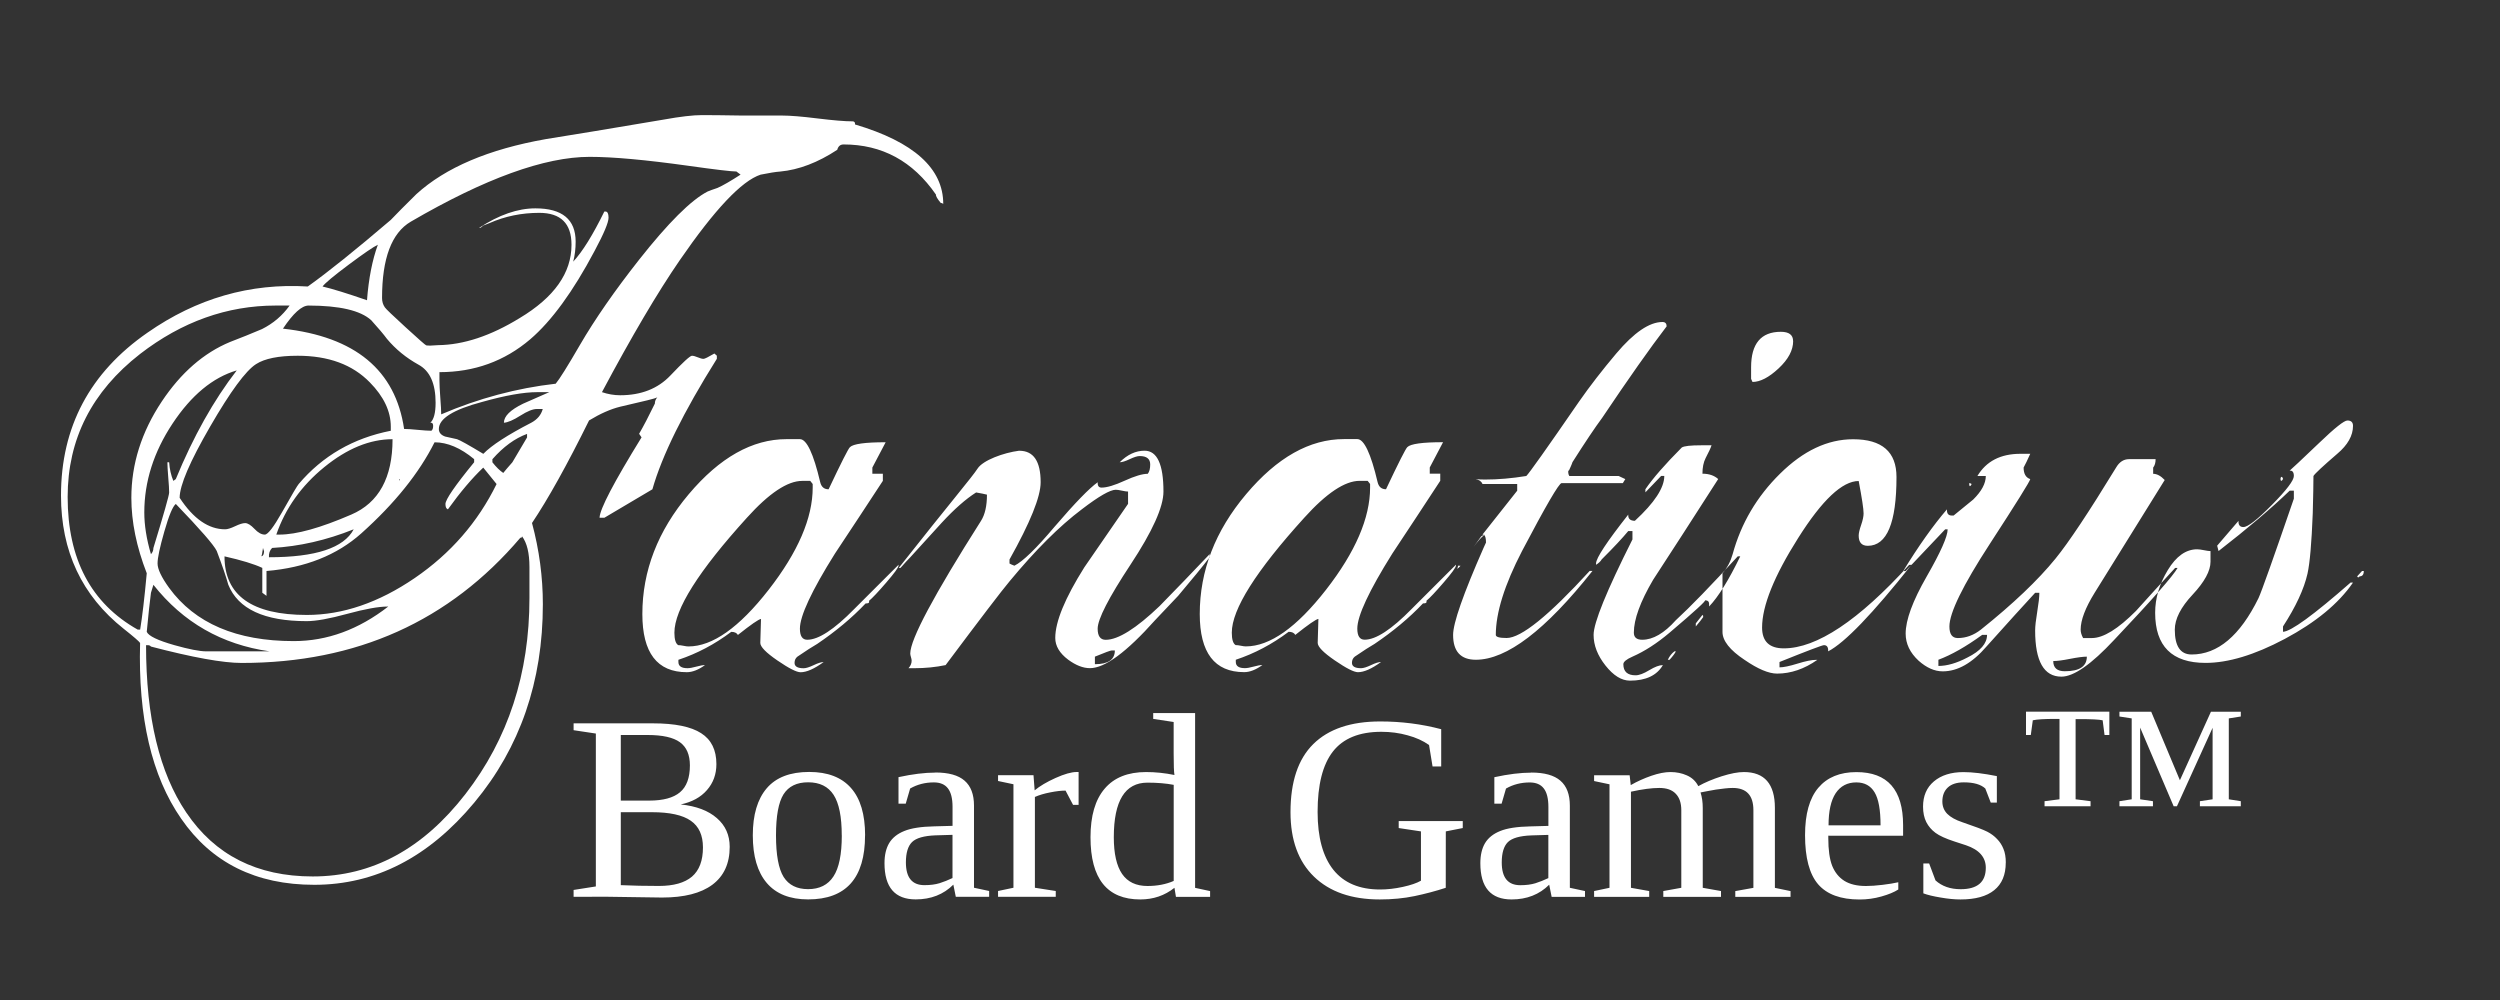 <?xml version="1.0" encoding="UTF-8" standalone="no"?>
<!-- Created with Inkscape (http://www.inkscape.org/) -->

<svg
   width="50mm"
   height="20mm"
   viewBox="0 0 50 20"
   version="1.1"
   id="svg1181"
   inkscape:version="1.4.2 (ebf0e940d0, 2025-05-08)"
   sodipodi:docname="fanaticus_logo_curves.svg"
   inkscape:export-filename="/home/zach/Dropbox/Fanaticus Stuff/promo/Fanaticus Logo/fanaticus logo brown 2x5.png"
   inkscape:export-xdpi="300"
   inkscape:export-ydpi="300"
   xmlns:inkscape="http://www.inkscape.org/namespaces/inkscape"
   xmlns:sodipodi="http://sodipodi.sourceforge.net/DTD/sodipodi-0.dtd"
   xmlns="http://www.w3.org/2000/svg"
   xmlns:svg="http://www.w3.org/2000/svg">
  <rect x="0" y="0" width="50" height="20" fill="#333333" stroke="none"/>
  <sodipodi:namedview
     id="namedview1183"
     pagecolor="#626262"
     bordercolor="#cccccc"
     borderopacity="1"
     inkscape:pageshadow="0"
     inkscape:pageopacity="1"
     inkscape:pagecheckerboard="0"
     inkscape:document-units="mm"
     showgrid="false"
     width="50mm"
     inkscape:snap-page="true"
     inkscape:snap-grids="false"
     inkscape:snap-to-guides="false"
     inkscape:zoom="5.12"
     inkscape:cx="131.25"
     inkscape:cy="2.2460938"
     inkscape:window-width="1920"
     inkscape:window-height="1080"
     inkscape:window-x="0"
     inkscape:window-y="0"
     inkscape:window-maximized="1"
     inkscape:current-layer="layer1"
     inkscape:showpageshadow="2"
     inkscape:deskcolor="#d1d1d1" />
  <defs
     id="defs1178">
    <clipPath
       clipPathUnits="userSpaceOnUse"
       id="clipPath2427">
      <rect
         style="opacity:0.5;vector-effect:non-scaling-stroke;fill:#ffffff;stroke-width:0.003;-inkscape-stroke:hairline"
         id="rect2429"
         width="50"
         height="20"
         x="0"
         y="0" />
    </clipPath>
  </defs>
  <g
     inkscape:label="Layer 1"
     inkscape:groupmode="layer"
     id="layer1">
    <path
       style="font-size:3.302px;font-family:Georgia;fill:#ffffff;stroke-width:0.053"
       d="m 40.891,16.125 v -0.101 l 0.299,-0.038 v -1.608 h -0.073 q -0.343,0 -0.461,0.028 l -0.04,0.294 h -0.096 v -0.466 h 1.667 v 0.466 h -0.096 l -0.038,-0.294 q -0.103,-0.024 -0.473,-0.024 h -0.068 v 1.604 l 0.299,0.038 v 0.101 z m 2.648,0 h -0.066 l -0.67,-1.573 v 1.434 l 0.256,0.038 v 0.101 H 42.389 v -0.101 l 0.245,-0.038 v -1.618 l -0.245,-0.038 v -0.096 h 0.635 l 0.574,1.371 0.621,-1.371 h 0.597 v 0.096 l -0.24,0.038 v 1.618 l 0.24,0.038 v 0.101 h -0.818 v -0.101 l 0.254,-0.038 V 14.556 Z"
       id="text351"
       aria-label="™" />
    <g
       id="Layer1000"
       transform="matrix(0.073,0,0,0.073,-9.68,-14.411)"
       style="fill:#ffffff" />
    <g
       id="Layer1001"
       transform="matrix(0.073,0,0,0.073,-9.68,-14.411)"
       style="fill:#ffffff" />
    <path
       d="m 20.386,9.015 c 0.285,0 0.427,0.21 0.427,0.63 -2.7e-5,0.29 -0.208,0.805 -0.623,1.545 v 0.08 c 0.019,0.012 0.051,0.027 0.098,0.044 0.168,-0.083 0.436,-0.343 0.805,-0.781 0.406,-0.473 0.693,-0.769 0.861,-0.888 -0.005,0.071 0.021,0.107 0.077,0.107 0.107,0 0.261,-0.046 0.462,-0.138 0.201,-0.092 0.355,-0.138 0.462,-0.138 0.033,-0.041 0.049,-0.104 0.049,-0.186 0,-0.112 -0.07,-0.169 -0.21,-0.169 -0.047,0 -0.113,0.021 -0.2,0.062 -0.086,0.041 -0.153,0.062 -0.2,0.062 0.154,-0.154 0.32,-0.231 0.497,-0.231 0.252,0 0.378,0.272 0.378,0.817 0,0.308 -0.219,0.795 -0.658,1.46 -0.439,0.666 -0.658,1.093 -0.658,1.283 0,0.148 0.054,0.222 0.161,0.222 0.247,0 0.607,-0.225 1.078,-0.675 0.336,-0.343 0.67,-0.69 1.001,-1.039 v 0.062 c -0.135,0.178 -0.345,0.435 -0.63,0.772 -0.103,0.107 -0.257,0.269 -0.462,0.488 -0.57,0.639 -1.004,0.959 -1.303,0.959 -0.135,0 -0.28,-0.056 -0.434,-0.169 -0.173,-0.13 -0.259,-0.275 -0.259,-0.435 0,-0.326 0.194,-0.796 0.581,-1.412 0.289,-0.42 0.581,-0.843 0.875,-1.27 V 9.831 c -0.028,0 -0.069,-0.006 -0.123,-0.018 -0.054,-0.012 -0.095,-0.018 -0.123,-0.018 -0.112,2.6e-5 -0.338,0.13 -0.679,0.391 -0.448,0.337 -0.929,0.817 -1.443,1.438 -0.159,0.189 -0.586,0.749 -1.281,1.678 -0.196,0.041 -0.404,0.062 -0.623,0.062 h -0.119 c 0.042,-0.047 0.063,-0.098 0.063,-0.151 0,-0.018 -0.005,-0.041 -0.014,-0.071 -0.009,-0.03 -0.014,-0.053 -0.014,-0.071 0,-0.284 0.472,-1.169 1.415,-2.654 0.079,-0.124 0.119,-0.299 0.119,-0.524 -0.047,-0.012 -0.119,-0.027 -0.217,-0.044 -0.205,0.13 -0.434,0.331 -0.686,0.604 -0.21,0.231 -0.42,0.462 -0.63,0.692 -0.047,0.047 -0.112,0.118 -0.196,0.213 h -0.035 c 1.022,-1.296 1.47,-1.82 1.576,-1.986 0.106,-0.166 0.52,-0.318 0.833,-0.358 z m -1.52,-4.936 -0.028,-0.018 h -0.021 C 18.747,3.978 18.715,3.922 18.719,3.892 18.257,3.223 17.641,2.889 16.871,2.889 c -0.065,0 -0.107,0.036 -0.126,0.107 -0.388,0.255 -0.768,0.4 -1.141,0.435 -0.089,0.006 -0.219,0.027 -0.392,0.062 -0.378,0.124 -0.917,0.695 -1.618,1.713 -0.444,0.645 -0.962,1.524 -1.555,2.637 0.121,0.041 0.243,0.062 0.364,0.062 0.42,0 0.755,-0.132 1.005,-0.395 0.25,-0.263 0.393,-0.395 0.431,-0.395 0.028,2.56e-5 0.067,0.01 0.116,0.031 0.049,0.021 0.088,0.031 0.116,0.031 0.023,1.71e-5 0.096,-0.036 0.217,-0.107 l 0.049,0.044 v 0.062 c -0.668,1.065 -1.097,1.935 -1.289,2.61 l -0.959,0.568 h -0.098 c 0.005,-0.172 0.285,-0.707 0.84,-1.607 l -0.049,-0.071 c 0.089,-0.154 0.194,-0.355 0.315,-0.604 0,-0.047 0.016,-0.089 0.049,-0.124 -0.028,0.018 -0.275,0.08 -0.742,0.186 -0.191,0.047 -0.399,0.139 -0.623,0.275 -0.439,0.888 -0.819,1.571 -1.141,2.051 0.145,0.539 0.217,1.08 0.217,1.625 -2.7e-5,1.545 -0.456,2.866 -1.369,3.964 -0.913,1.098 -1.981,1.647 -3.204,1.647 -1.167,0 -2.054,-0.441 -2.661,-1.323 C 3.033,15.522 2.76,14.35 2.802,12.859 2.783,12.829 2.674,12.734 2.473,12.575 1.637,11.912 1.22,11.024 1.22,9.911 c 0,-1.373 0.577,-2.459 1.73,-3.258 C 3.934,5.967 5.003,5.659 6.156,5.73 6.563,5.44 7.116,4.996 7.816,4.398 7.928,4.28 8.099,4.108 8.327,3.883 8.911,3.351 9.774,2.984 10.918,2.782 c 0.523,-0.083 1.309,-0.213 2.36,-0.391 0.327,-0.059 0.581,-0.089 0.763,-0.089 0.177,1.83e-5 0.446,0.003 0.805,0.009 0.355,0 0.621,0 0.798,0 0.159,0 0.394,0.019 0.707,0.058 0.313,0.038 0.546,0.058 0.7,0.058 0.037,2.68e-5 0.054,0.021 0.049,0.062 1.176,0.349 1.765,0.879 1.765,1.589 z M 14.812,3.493 14.728,3.43 C 14.63,3.43 14.308,3.392 13.761,3.315 12.916,3.197 12.26,3.137 11.794,3.137 10.893,3.137 9.7,3.569 8.215,4.434 7.832,4.659 7.641,5.168 7.641,5.961 c 0,0.071 0.019,0.133 0.056,0.186 0.019,0.03 0.158,0.163 0.417,0.4 0.259,0.237 0.396,0.357 0.41,0.36 0.014,0.003 0.042,0.005 0.084,0.005 l 0.154,-0.009 c 0.509,-0.006 1.053,-0.186 1.632,-0.542 0.691,-0.414 1.036,-0.903 1.036,-1.465 0,-0.426 -0.215,-0.639 -0.644,-0.639 -0.355,0 -0.686,0.068 -0.994,0.204 l -0.133,0.053 c -0.014,0.018 -0.033,0.033 -0.056,0.044 H 9.581 C 9.978,4.298 10.353,4.167 10.708,4.167 c 0.537,0 0.805,0.222 0.805,0.666 0,0.142 -0.016,0.275 -0.049,0.4 0.187,-0.201 0.394,-0.536 0.623,-1.003 h 0.021 c 0.042,0 0.063,0.041 0.063,0.124 -2.7e-5,0.095 -0.093,0.317 -0.28,0.666 -0.43,0.811 -0.859,1.4 -1.288,1.767 C 10.09,7.224 9.485,7.443 8.789,7.443 v 0.169 c -1.7e-5,0.077 0.006,0.191 0.017,0.342 0.012,0.151 0.018,0.262 0.018,0.333 0.747,-0.32 1.51,-0.524 2.29,-0.613 0.075,-0.089 0.236,-0.346 0.483,-0.772 0.303,-0.521 0.698,-1.089 1.183,-1.705 0.584,-0.74 1.041,-1.196 1.373,-1.367 0.042,-0.018 0.107,-0.041 0.196,-0.071 0.107,-0.047 0.261,-0.136 0.462,-0.266 z m -3.823,4.35 h -0.245 c -0.271,0 -0.637,0.065 -1.099,0.195 -0.579,0.154 -0.868,0.334 -0.868,0.542 0,0.071 0.042,0.121 0.126,0.151 0.051,0.012 0.131,0.03 0.238,0.053 0.056,0.018 0.231,0.115 0.525,0.293 C 9.833,8.905 10.153,8.698 10.624,8.455 10.746,8.39 10.823,8.298 10.855,8.18 h -0.119 c -0.079,0 -0.189,0.044 -0.329,0.133 -0.14,0.089 -0.25,0.136 -0.329,0.142 0,-0.13 0.128,-0.257 0.385,-0.382 0.173,-0.077 0.348,-0.154 0.525,-0.231 z m -0.448,0.906 v -0.071 c -0.243,0.089 -0.474,0.257 -0.693,0.506 v 0.062 c 0.075,0.095 0.147,0.166 0.217,0.213 0.037,-0.047 0.098,-0.118 0.182,-0.213 0.065,-0.112 0.163,-0.278 0.294,-0.497 z M 7.557,4.895 C 7.468,4.937 7.273,5.07 6.972,5.295 6.671,5.52 6.497,5.665 6.451,5.73 6.651,5.777 6.948,5.869 7.34,6.005 7.373,5.573 7.445,5.203 7.557,4.895 Z m 1.155,3.161 c 0,-0.385 -0.114,-0.639 -0.343,-0.763 C 8.122,7.156 7.912,6.984 7.739,6.777 7.674,6.689 7.569,6.564 7.424,6.404 7.209,6.209 6.791,6.112 6.17,6.111 6.035,6.112 5.865,6.265 5.659,6.573 c 1.443,0.16 2.25,0.829 2.423,2.006 0.061,0 0.152,0.006 0.273,0.018 0.121,0.012 0.212,0.018 0.273,0.018 0.023,-0.018 0.035,-0.05 0.035,-0.098 -2.68e-5,-0.047 -0.019,-0.068 -0.056,-0.062 0.07,-0.065 0.105,-0.198 0.105,-0.399 z M 7.998,9.583 h -0.014 v 0.036 z M 7.851,8.784 c -0.453,0 -0.908,0.186 -1.366,0.559 -0.458,0.373 -0.777,0.823 -0.959,1.349 h 0.063 c 0.341,0 0.819,-0.133 1.436,-0.4 C 7.576,10.056 7.851,9.553 7.851,8.784 Z M 9.931,9.68 9.665,9.352 c -0.219,0.207 -0.455,0.485 -0.707,0.835 -0.033,-0.012 -0.049,-0.047 -0.049,-0.107 -2.55e-5,-0.089 0.191,-0.367 0.574,-0.835 V 9.183 C 9.212,8.958 8.948,8.846 8.691,8.846 8.383,9.461 7.895,10.068 7.228,10.666 6.738,11.104 6.105,11.355 5.33,11.42 v 0.497 l -0.084,-0.062 v -0.497 c -0.163,-0.077 -0.416,-0.154 -0.756,-0.231 0,0.781 0.549,1.172 1.646,1.172 0.719,0 1.438,-0.246 2.157,-0.737 0.719,-0.491 1.265,-1.119 1.639,-1.882 z M 7.816,8.615 v -0.08 c 0,-0.308 -0.14,-0.604 -0.42,-0.888 C 7.05,7.292 6.57,7.115 5.953,7.115 5.571,7.115 5.293,7.171 5.12,7.283 4.915,7.414 4.609,7.829 4.203,8.531 3.797,9.232 3.593,9.707 3.593,9.956 c 0.275,0.42 0.579,0.63 0.91,0.63 0.047,0 0.113,-0.021 0.2,-0.062 0.086,-0.041 0.153,-0.062 0.2,-0.062 0.051,0 0.113,0.038 0.186,0.115 0.072,0.077 0.141,0.115 0.207,0.115 0.061,0 0.175,-0.148 0.343,-0.444 C 5.839,9.893 5.951,9.704 5.974,9.68 6.451,9.118 7.064,8.763 7.816,8.615 Z M 7.074,10.586 c -0.546,0.219 -1.09,0.343 -1.632,0.373 -0.047,0.047 -0.068,0.109 -0.063,0.186 0.934,0 1.499,-0.186 1.695,-0.559 z m -1.793,0.435 c -0.005,-0.006 -0.012,-0.027 -0.021,-0.062 -0.019,0.136 -0.028,0.178 -0.028,0.124 v 0.044 c 0.033,-0.012 0.049,-0.047 0.049,-0.107 z M 4.735,7.408 C 4.254,7.55 3.826,7.905 3.45,8.473 3.074,9.041 2.886,9.633 2.886,10.249 c 0,0.254 0.044,0.533 0.133,0.835 0.033,-0.036 0.049,-0.077 0.049,-0.124 0.21,-0.687 0.315,-1.056 0.315,-1.11 0,-0.065 -0.006,-0.166 -0.018,-0.302 C 3.354,9.411 3.348,9.31 3.348,9.245 h 0.035 c 0.009,0.136 0.037,0.26 0.084,0.373 l 0.049,-0.036 C 3.867,8.73 4.273,8.005 4.735,7.408 Z m 3.032,4.723 h -0.014 c -0.182,0 -0.452,0.049 -0.809,0.146 -0.357,0.098 -0.627,0.146 -0.809,0.146 -0.85,0 -1.373,-0.243 -1.569,-0.728 -0.042,-0.154 -0.119,-0.379 -0.231,-0.675 -0.056,-0.118 -0.329,-0.432 -0.819,-0.941 -0.061,0.047 -0.137,0.229 -0.228,0.546 -0.091,0.317 -0.137,0.531 -0.137,0.644 0,0.112 0.077,0.275 0.231,0.488 0.518,0.71 1.349,1.065 2.493,1.065 0.668,0 1.298,-0.231 1.891,-0.692 z M 5.792,6.111 H 5.512 C 4.541,6.112 3.638,6.434 2.802,7.079 1.836,7.831 1.353,8.784 1.353,9.938 c 0,1.243 0.467,2.128 1.401,2.654 h 0.049 C 2.844,12.344 2.889,11.968 2.935,11.465 2.73,10.938 2.627,10.435 2.627,9.956 2.627,9.281 2.83,8.639 3.236,8.029 3.619,7.455 4.074,7.058 4.602,6.839 4.817,6.757 5.029,6.671 5.239,6.582 5.463,6.47 5.648,6.313 5.792,6.111 Z M 10.589,11.962 v -0.621 c -2.6e-5,-0.278 -0.049,-0.482 -0.147,-0.613 l -0.014,0.027 h -0.021 c -1.419,1.669 -3.277,2.504 -5.574,2.504 -0.373,0 -0.978,-0.109 -1.814,-0.328 -0.014,-0.018 -0.033,-0.027 -0.056,-0.027 h -0.042 c 0,1.438 0.268,2.554 0.805,3.347 0.574,0.852 1.417,1.278 2.528,1.278 1.186,0 2.205,-0.55 3.057,-1.651 0.852,-1.101 1.278,-2.406 1.278,-3.915 z M 5.393,13.027 C 4.436,12.891 3.661,12.447 3.068,11.696 l -0.049,0.16 c -0.023,0.172 -0.051,0.432 -0.084,0.781 0.037,0.083 0.222,0.172 0.553,0.266 0.294,0.083 0.507,0.124 0.637,0.124 z M 17.97,11.314 c -2.7e-5,0.036 -0.082,0.148 -0.245,0.337 -0.163,0.189 -0.278,0.311 -0.343,0.364 0,0.012 0,0.021 0,0.027 0,0.018 -0.023,0.027 -0.07,0.027 -0.275,0.29 -0.598,0.559 -0.966,0.808 -0.093,0.053 -0.226,0.139 -0.399,0.257 -0.037,0.03 -0.056,0.071 -0.056,0.124 0,0.071 0.061,0.107 0.182,0.107 0.047,0 0.113,-0.021 0.2,-0.062 0.086,-0.041 0.153,-0.062 0.2,-0.062 -0.187,0.136 -0.341,0.204 -0.462,0.204 -0.079,0 -0.233,-0.078 -0.462,-0.235 -0.229,-0.157 -0.343,-0.274 -0.343,-0.351 0,-0.053 0.002,-0.133 0.007,-0.24 0.005,-0.107 0.007,-0.186 0.007,-0.24 -0.047,0.006 -0.201,0.112 -0.462,0.32 -0.023,-0.041 -0.068,-0.062 -0.133,-0.062 -0.331,0.249 -0.684,0.435 -1.057,0.559 v 0.044 c 0,0.083 0.061,0.124 0.182,0.124 0.042,0 0.1,-0.01 0.175,-0.031 0.075,-0.021 0.133,-0.031 0.175,-0.031 -0.131,0.095 -0.252,0.142 -0.364,0.142 -0.593,0 -0.889,-0.388 -0.889,-1.163 0,-0.864 0.309,-1.663 0.928,-2.397 0.619,-0.734 1.271,-1.101 1.957,-1.101 h 0.266 c 0.135,0 0.271,0.287 0.406,0.861 0.023,0.095 0.079,0.142 0.168,0.142 0.252,-0.533 0.394,-0.814 0.427,-0.843 0.065,-0.065 0.303,-0.098 0.714,-0.098 l -0.266,0.506 v 0.124 h 0.21 v 0.142 c -0.317,0.485 -0.637,0.971 -0.959,1.456 -0.467,0.746 -0.7,1.246 -0.7,1.5 0,0.148 0.049,0.222 0.147,0.222 0.224,0 0.537,-0.204 0.938,-0.613 0.579,-0.58 0.875,-0.876 0.889,-0.888 z M 16.254,9.751 v -0.071 l -0.049,-0.062 h -0.161 c -0.294,0 -0.663,0.246 -1.106,0.737 -0.966,1.065 -1.45,1.832 -1.45,2.299 0,0.136 0.026,0.219 0.077,0.249 0.028,0 0.063,0.004 0.105,0.013 0.042,0.009 0.075,0.013 0.098,0.013 0.481,0 1.015,-0.377 1.604,-1.132 0.588,-0.755 0.882,-1.437 0.882,-2.046 z m 6.043,3.258 h -0.063 c -0.023,2.7e-5 -0.135,0.041 -0.336,0.124 v 0.151 c 0.266,0 0.399,-0.092 0.399,-0.275 z m 6.821,-1.696 c 0,0.036 -0.082,0.148 -0.245,0.337 -0.163,0.189 -0.278,0.311 -0.343,0.364 -2.6e-5,0.012 -2.6e-5,0.021 0,0.027 -2.6e-5,0.018 -0.023,0.027 -0.07,0.027 -0.275,0.29 -0.598,0.559 -0.966,0.808 -0.093,0.053 -0.226,0.139 -0.399,0.257 -0.037,0.03 -0.056,0.071 -0.056,0.124 -2.7e-5,0.071 0.061,0.107 0.182,0.107 0.047,0 0.113,-0.021 0.2,-0.062 0.086,-0.041 0.153,-0.062 0.2,-0.062 -0.187,0.136 -0.341,0.204 -0.462,0.204 -0.079,0 -0.233,-0.078 -0.462,-0.235 -0.229,-0.157 -0.343,-0.274 -0.343,-0.351 0,-0.053 0.002,-0.133 0.007,-0.24 0.005,-0.107 0.007,-0.186 0.007,-0.24 -0.047,0.006 -0.201,0.112 -0.462,0.32 -0.023,-0.041 -0.068,-0.062 -0.133,-0.062 -0.331,0.249 -0.684,0.435 -1.057,0.559 v 0.044 c 0,0.083 0.061,0.124 0.182,0.124 0.042,0 0.1,-0.01 0.175,-0.031 0.075,-0.021 0.133,-0.031 0.175,-0.031 -0.131,0.095 -0.252,0.142 -0.364,0.142 -0.593,0 -0.889,-0.388 -0.889,-1.163 0,-0.864 0.309,-1.663 0.928,-2.397 0.619,-0.734 1.271,-1.101 1.957,-1.101 h 0.266 c 0.135,0 0.271,0.287 0.406,0.861 0.023,0.095 0.079,0.142 0.168,0.142 0.252,-0.533 0.394,-0.814 0.427,-0.843 0.065,-0.065 0.303,-0.098 0.714,-0.098 l -0.266,0.506 v 0.124 h 0.21 v 0.142 c -0.317,0.485 -0.637,0.971 -0.959,1.456 -0.467,0.746 -0.7,1.246 -0.7,1.5 0,0.148 0.049,0.222 0.147,0.222 0.224,0 0.537,-0.204 0.938,-0.613 0.579,-0.58 0.875,-0.876 0.889,-0.888 z m -1.716,-1.563 v -0.071 l -0.049,-0.062 h -0.161 c -0.294,0 -0.663,0.246 -1.106,0.737 -0.966,1.065 -1.45,1.832 -1.45,2.299 0,0.136 0.026,0.219 0.077,0.249 0.028,0 0.063,0.004 0.105,0.013 0.042,0.009 0.075,0.013 0.098,0.013 0.481,0 1.015,-0.377 1.604,-1.132 0.588,-0.755 0.882,-1.437 0.882,-2.046 z m 5.931,-3.223 c -0.331,0.432 -0.761,1.042 -1.289,1.829 -0.145,0.195 -0.343,0.491 -0.595,0.888 -0.005,0.018 -0.016,0.047 -0.035,0.089 l -0.028,0.062 c 0,0.006 -0.005,0.012 -0.014,0.018 -0.005,0.006 -0.007,0.006 -0.007,0 0,0.012 0,0.024 0,0.036 0,0.024 0.007,0.047 0.021,0.071 h 0.987 l 0.133,0.062 -0.049,0.08 h -1.225 c -0.051,0 -0.315,0.453 -0.791,1.358 -0.35,0.675 -0.525,1.234 -0.525,1.678 0,0.041 0.072,0.062 0.217,0.062 0.289,0 0.843,-0.447 1.66,-1.341 h 0.056 c -0.938,1.184 -1.716,1.776 -2.332,1.776 -0.303,0 -0.455,-0.166 -0.455,-0.497 0,-0.237 0.203,-0.817 0.609,-1.74 0.009,-0.024 0.026,-0.059 0.049,-0.107 0,-0.077 -0.012,-0.127 -0.035,-0.151 l 0.014,-0.009 -0.021,0.009 c -0.009,-0.006 -0.019,-0.009 -0.028,-0.009 L 30.344,9.814 V 9.68 h -0.693 c -0.023,-0.053 -0.07,-0.086 -0.14,-0.098 0.061,0.006 0.124,0.009 0.189,0.009 0.261,0 0.537,-0.024 0.826,-0.071 0.056,-0.053 0.409,-0.55 1.057,-1.491 0.215,-0.308 0.462,-0.627 0.742,-0.959 0.355,-0.42 0.663,-0.63 0.924,-0.63 0.056,0 0.084,0.03 0.084,0.089 z M 29.686,10.701 c -0.051,0.036 -0.121,0.112 -0.21,0.231 l 0.147,-0.204 c 0.014,-0.012 0.033,-0.021 0.056,-0.027 z m -0.21,0.231 -0.266,0.382 c 0.056,-0.083 0.145,-0.21 0.266,-0.382 z m -0.266,0.382 -0.014,0.018 c -0.014,0.018 -0.033,0.033 -0.056,0.044 0.014,-0.018 0.021,-0.038 0.021,-0.062 z m 6.653,-4.492 c 0,0.183 -0.097,0.365 -0.291,0.546 -0.194,0.181 -0.368,0.271 -0.522,0.271 l -0.028,-0.062 V 7.346 c 0,-0.473 0.198,-0.71 0.595,-0.71 0.163,0 0.245,0.062 0.245,0.186 z M 34.805,11.127 c -0.229,0.473 -0.437,0.808 -0.623,1.003 v -0.053 c 0,-0.047 -0.028,-0.071 -0.084,-0.071 0.037,0 -0.198,0.216 -0.707,0.648 -0.252,0.213 -0.5,0.373 -0.742,0.479 -0.121,0.053 -0.182,0.104 -0.182,0.151 0,0.148 0.082,0.222 0.245,0.222 0.07,0 0.161,-0.034 0.273,-0.102 0.112,-0.068 0.203,-0.102 0.273,-0.102 -0.121,0.207 -0.341,0.311 -0.658,0.311 -0.168,0 -0.331,-0.101 -0.49,-0.302 -0.159,-0.201 -0.238,-0.405 -0.238,-0.613 0,-0.243 0.259,-0.879 0.777,-1.909 V 10.621 h -0.084 c -0.112,0.136 -0.289,0.326 -0.532,0.568 -0.019,0.036 -0.056,0.071 -0.112,0.107 v -0.027 c 0,-0.107 0.215,-0.432 0.644,-0.977 -0.005,0.083 0.04,0.124 0.133,0.124 0.392,-0.361 0.588,-0.66 0.588,-0.897 h -0.063 l -0.315,0.328 v -0.062 c 0.149,-0.219 0.392,-0.497 0.728,-0.835 0.047,-0.03 0.177,-0.044 0.392,-0.044 h 0.203 c -0.014,0.047 -0.054,0.133 -0.119,0.257 -0.042,0.083 -0.063,0.186 -0.063,0.311 0.131,2.6e-5 0.236,0.036 0.315,0.107 l -0.714,1.11 c -0.196,0.302 -0.392,0.604 -0.588,0.906 -0.257,0.438 -0.385,0.79 -0.385,1.056 0,0.095 0.056,0.142 0.168,0.142 0.215,0 0.439,-0.13 0.672,-0.391 0.289,-0.266 0.703,-0.692 1.239,-1.278 z m -0.742,1.216 c -0.028,0.041 -0.077,0.104 -0.147,0.186 v -0.062 l 0.133,-0.169 0.014,0.018 z m -0.546,0.684 c -0.019,0.041 -0.061,0.098 -0.126,0.169 h -0.035 c 0.033,-0.071 0.077,-0.127 0.133,-0.169 z m 4.713,-1.731 c -0.78,0.982 -1.335,1.56 -1.667,1.731 0.005,-0.083 -0.023,-0.124 -0.084,-0.124 -0.033,0 -0.329,0.112 -0.889,0.337 v 0.107 c 0.079,0 0.2,-0.025 0.361,-0.075 0.161,-0.05 0.284,-0.075 0.368,-0.075 h 0.028 c -0.261,0.183 -0.53,0.275 -0.805,0.275 -0.168,0 -0.385,-0.092 -0.651,-0.275 -0.294,-0.195 -0.441,-0.382 -0.441,-0.559 v -1.172 c 0.093,-0.107 0.161,-0.234 0.203,-0.382 0.168,-0.616 0.484,-1.153 0.949,-1.611 0.465,-0.459 0.951,-0.688 1.46,-0.688 0.579,0 0.868,0.252 0.868,0.755 0,0.917 -0.191,1.376 -0.574,1.376 -0.121,0 -0.182,-0.068 -0.182,-0.204 -2.7e-5,-0.047 0.016,-0.118 0.049,-0.213 0.033,-0.095 0.049,-0.172 0.049,-0.231 0,-0.089 -0.033,-0.305 -0.098,-0.648 -0.327,0 -0.731,0.38 -1.211,1.141 -0.481,0.761 -0.721,1.357 -0.721,1.789 0,0.278 0.145,0.417 0.434,0.417 0.658,0 1.494,-0.556 2.507,-1.669 z m 5.322,0.062 c -0.089,0.16 -0.511,0.639 -1.267,1.438 -0.458,0.491 -0.81,0.737 -1.057,0.737 -0.35,0 -0.525,-0.308 -0.525,-0.923 0,-0.083 0.014,-0.209 0.042,-0.377 0.028,-0.169 0.042,-0.294 0.042,-0.377 h -0.084 c -0.219,0.237 -0.544,0.595 -0.973,1.074 -0.285,0.331 -0.577,0.497 -0.875,0.497 -0.163,0 -0.324,-0.071 -0.483,-0.213 -0.173,-0.16 -0.259,-0.34 -0.259,-0.542 0,-0.272 0.14,-0.653 0.42,-1.141 0.28,-0.488 0.42,-0.803 0.42,-0.945 h -0.049 l -0.791,0.835 h -0.049 c 0.308,-0.503 0.6,-0.914 0.875,-1.234 -0.005,0.083 0.028,0.124 0.098,0.124 h 0.035 c 0.131,-0.107 0.261,-0.213 0.392,-0.32 0.168,-0.166 0.252,-0.323 0.252,-0.471 h -0.168 c 0.177,-0.296 0.464,-0.444 0.861,-0.444 h 0.196 c -0.056,0.124 -0.1,0.216 -0.133,0.275 0,0.124 0.044,0.201 0.133,0.231 -0.005,0.041 -0.275,0.475 -0.812,1.301 -0.537,0.826 -0.805,1.375 -0.805,1.647 0,0.154 0.056,0.231 0.168,0.231 0.163,0 0.317,-0.056 0.462,-0.169 0.644,-0.515 1.141,-0.988 1.492,-1.42 0.261,-0.32 0.665,-0.926 1.211,-1.82 0.065,-0.112 0.152,-0.169 0.259,-0.169 h 0.532 c 0,0.071 -0.016,0.127 -0.049,0.169 v 0.124 c 0.075,2.5e-5 0.152,0.041 0.231,0.124 l -1.401,2.255 c -0.187,0.302 -0.28,0.547 -0.28,0.737 0,0.053 0.016,0.109 0.049,0.169 h 0.175 c 0.229,0 0.523,-0.181 0.882,-0.542 0.261,-0.29 0.523,-0.577 0.784,-0.861 z M 39.433,9.68 c -0.009,0.024 -0.021,0.038 -0.035,0.044 -0.009,-0.006 -0.014,-0.021 -0.014,-0.044 0,-0.012 0.002,-0.018 0.007,-0.018 h 0.007 c 0.014,0.006 0.026,0.012 0.035,0.018 z m 2.304,3.453 c -0.075,0 -0.187,0.015 -0.336,0.044 -0.149,0.03 -0.261,0.044 -0.336,0.044 0,0.136 0.077,0.204 0.231,0.204 0.294,0 0.441,-0.098 0.441,-0.293 z m -1.996,-0.435 h -0.098 c -0.327,0.237 -0.619,0.402 -0.875,0.497 v 0.124 c 0.173,0 0.366,-0.056 0.581,-0.169 0.261,-0.13 0.392,-0.281 0.392,-0.453 z m 7.535,-1.278 c 0,0.071 -0.028,0.107 -0.084,0.107 l -0.014,0.018 h -0.021 l -0.014,-0.018 c 0.023,-0.024 0.056,-0.059 0.098,-0.107 z M 45.659,9.583 c -0.009,0.018 -0.021,0.03 -0.035,0.036 -0.009,-0.006 -0.014,-0.018 -0.014,-0.036 v -0.009 c 0.005,-0.024 0.009,-0.036 0.014,-0.036 h 0.007 c 0.019,0.006 0.028,0.021 0.028,0.044 z m 1.401,2.069 c -0.289,0.42 -0.745,0.796 -1.366,1.127 -0.602,0.32 -1.13,0.479 -1.583,0.479 -0.672,0 -1.008,-0.334 -1.008,-1.003 0,-0.29 0.084,-0.574 0.252,-0.852 0.168,-0.278 0.364,-0.417 0.588,-0.417 0.033,0 0.078,0.006 0.137,0.018 0.058,0.012 0.102,0.018 0.13,0.018 v 0.213 c 0,0.183 -0.119,0.402 -0.357,0.657 -0.238,0.254 -0.357,0.488 -0.357,0.701 0,0.331 0.112,0.497 0.336,0.497 0.523,0 0.969,-0.376 1.338,-1.127 0.061,-0.13 0.296,-0.793 0.707,-1.989 v -0.16 h -0.084 c -0.369,0.355 -0.843,0.758 -1.422,1.207 l -0.028,-0.107 c 0.093,-0.107 0.236,-0.272 0.427,-0.497 -0.005,0.083 0.028,0.124 0.098,0.124 0.089,0 0.279,-0.148 0.571,-0.444 0.292,-0.296 0.438,-0.488 0.438,-0.577 0,-0.077 -0.028,-0.112 -0.084,-0.107 0.037,-0.03 0.236,-0.216 0.595,-0.559 0.308,-0.296 0.495,-0.444 0.56,-0.444 0.075,1.71e-5 0.112,0.036 0.112,0.107 -2.6e-5,0.195 -0.105,0.382 -0.315,0.559 -0.289,0.249 -0.448,0.397 -0.476,0.444 0,0.154 -0.005,0.402 -0.014,0.746 -0.023,0.592 -0.058,0.994 -0.105,1.207 -0.07,0.308 -0.233,0.66 -0.49,1.056 v 0.107 c 0.159,-0.006 0.609,-0.334 1.352,-0.985 z"
       style="fill:#ffffff;fill-rule:evenodd;stroke-width:0.089"
       id="path343" />
    <path
       style="font-size:5.298px;font-family:Georgia;stroke-width:0.023;fill:#ffffff"
       d="m 13.798,15.308 q 0,-0.318 -0.199,-0.463 -0.199,-0.145 -0.647,-0.145 h -0.536 v 1.312 h 0.567 q 0.419,0 0.616,-0.166 0.199,-0.166 0.199,-0.538 z m 0.261,1.64 q 0,-0.365 -0.243,-0.533 -0.243,-0.171 -0.779,-0.171 h -0.621 v 1.459 q 0.357,0.016 0.761,0.016 0.442,0 0.662,-0.186 0.22,-0.189 0.22,-0.585 z m -2.587,0.988 v -0.137 l 0.445,-0.07 v -3.058 l -0.445,-0.067 v -0.137 h 1.586 q 0.66,0 0.965,0.197 0.305,0.194 0.305,0.618 0,0.305 -0.189,0.52 -0.186,0.215 -0.525,0.287 0.468,0.049 0.724,0.274 0.256,0.222 0.256,0.574 0,0.499 -0.347,0.758 -0.344,0.256 -1.006,0.256 l -1.107,-0.016 z m 5.829,-1.229 q 0,1.281 -1.138,1.281 -0.548,0 -0.828,-0.329 -0.279,-0.329 -0.279,-0.952 0,-0.616 0.279,-0.942 0.279,-0.326 0.849,-0.326 0.554,0 0.836,0.321 0.282,0.318 0.282,0.947 z m -0.466,0 q 0,-0.559 -0.163,-0.81 -0.163,-0.251 -0.51,-0.251 -0.339,0 -0.492,0.241 -0.15,0.241 -0.15,0.82 0,0.587 0.153,0.833 0.155,0.243 0.489,0.243 0.342,0 0.507,-0.254 Q 16.836,17.277 16.836,16.708 Z m 1.871,-1.257 q 0.398,0 0.585,0.163 0.189,0.163 0.189,0.499 v 1.643 l 0.303,0.065 v 0.116 h -0.667 l -0.049,-0.243 q -0.295,0.295 -0.753,0.295 -0.624,0 -0.624,-0.724 0,-0.243 0.093,-0.401 0.096,-0.16 0.303,-0.243 0.207,-0.085 0.6,-0.093 l 0.365,-0.01 v -0.38 q 0,-0.251 -0.093,-0.37 -0.091,-0.119 -0.282,-0.119 -0.259,0 -0.473,0.122 l -0.088,0.303 h -0.145 v -0.53 q 0.419,-0.091 0.737,-0.091 z m 0.344,1.247 -0.339,0.01 q -0.347,0.013 -0.471,0.135 -0.122,0.122 -0.122,0.406 0,0.455 0.37,0.455 0.176,0 0.303,-0.039 0.129,-0.041 0.259,-0.103 z m 2.522,-1.257 v 0.657 h -0.111 l -0.15,-0.285 q -0.129,0 -0.308,0.036 -0.176,0.034 -0.305,0.091 v 1.816 l 0.417,0.065 v 0.116 h -1.154 v -0.116 l 0.308,-0.065 v -2.07 l -0.308,-0.065 v -0.116 h 0.709 l 0.023,0.303 q 0.155,-0.129 0.419,-0.248 0.266,-0.119 0.422,-0.119 z m 1.917,2.316 q -0.292,0.233 -0.683,0.233 -0.996,0 -0.996,-1.244 0,-0.639 0.282,-0.97 0.282,-0.334 0.83,-0.334 0.279,0 0.567,0.059 -0.016,-0.085 -0.016,-0.429 v -0.631 l -0.409,-0.062 v -0.116 h 0.838 v 3.495 l 0.3,0.065 v 0.116 h -0.683 z m -1.213,-1.012 q 0,0.492 0.166,0.735 0.166,0.241 0.507,0.241 0.292,0 0.525,-0.101 v -1.922 q -0.23,-0.044 -0.525,-0.044 -0.673,0 -0.673,1.092 z m 6.639,1.012 q -0.3,0.098 -0.624,0.166 -0.323,0.067 -0.696,0.067 -0.843,0 -1.314,-0.455 -0.471,-0.455 -0.471,-1.291 0,-0.911 0.455,-1.361 0.458,-0.453 1.34,-0.453 0.631,0 1.219,0.155 v 0.745 h -0.173 l -0.07,-0.429 q -0.179,-0.127 -0.429,-0.194 -0.248,-0.07 -0.525,-0.07 -0.662,0 -0.97,0.396 -0.305,0.393 -0.305,1.206 0,0.763 0.316,1.159 0.316,0.393 0.934,0.393 0.217,0 0.455,-0.052 0.238,-0.052 0.362,-0.124 v -0.986 l -0.445,-0.067 v -0.14 h 1.281 v 0.14 l -0.339,0.067 z m 1.708,-2.305 q 0.398,0 0.585,0.163 0.189,0.163 0.189,0.499 v 1.643 l 0.303,0.065 v 0.116 h -0.667 l -0.049,-0.243 q -0.295,0.295 -0.753,0.295 -0.624,0 -0.624,-0.724 0,-0.243 0.093,-0.401 0.096,-0.16 0.303,-0.243 0.207,-0.085 0.6,-0.093 l 0.365,-0.01 v -0.38 q 0,-0.251 -0.093,-0.37 -0.091,-0.119 -0.282,-0.119 -0.259,0 -0.473,0.122 l -0.088,0.303 h -0.145 v -0.53 q 0.419,-0.091 0.737,-0.091 z m 0.344,1.247 -0.339,0.01 q -0.347,0.013 -0.471,0.135 -0.122,0.122 -0.122,0.406 0,0.455 0.37,0.455 0.176,0 0.303,-0.039 0.129,-0.041 0.259,-0.103 z m 1.648,-0.996 q 0.194,-0.111 0.411,-0.186 0.217,-0.075 0.383,-0.075 0.179,0 0.329,0.067 0.153,0.067 0.228,0.215 0.199,-0.111 0.466,-0.197 0.269,-0.085 0.445,-0.085 0.621,0 0.621,0.717 v 1.599 l 0.313,0.065 v 0.116 h -1.105 v -0.116 l 0.362,-0.065 V 16.204 q 0,-0.445 -0.414,-0.445 -0.067,0 -0.158,0.01 -0.088,0.01 -0.179,0.023 -0.088,0.013 -0.171,0.031 -0.08,0.016 -0.135,0.026 0.044,0.14 0.044,0.308 v 1.599 l 0.365,0.065 v 0.116 h -1.154 v -0.116 l 0.36,-0.065 V 16.204 q 0,-0.215 -0.111,-0.329 -0.109,-0.116 -0.329,-0.116 -0.228,0 -0.567,0.075 v 1.922 l 0.365,0.065 v 0.116 h -1.102 v -0.116 l 0.308,-0.065 v -2.07 l -0.308,-0.065 v -0.116 h 0.711 z m 3.951,1.012 v 0.047 q 0,0.357 0.078,0.556 0.08,0.197 0.243,0.3 0.166,0.103 0.432,0.103 0.14,0 0.331,-0.023 0.191,-0.023 0.316,-0.052 v 0.145 q -0.124,0.08 -0.339,0.14 -0.212,0.06 -0.435,0.06 -0.567,0 -0.83,-0.305 -0.261,-0.305 -0.261,-0.981 0,-0.636 0.266,-0.949 0.266,-0.313 0.761,-0.313 0.934,0 0.934,1.061 v 0.212 z m 0.561,-1.066 q -0.269,0 -0.414,0.217 -0.142,0.217 -0.142,0.642 h 1.04 q 0,-0.463 -0.119,-0.66 -0.119,-0.199 -0.365,-0.199 z m 2.988,1.607 q 0,0.362 -0.23,0.548 -0.228,0.186 -0.675,0.186 -0.181,0 -0.401,-0.039 -0.217,-0.036 -0.342,-0.083 v -0.598 h 0.116 l 0.127,0.339 q 0.194,0.176 0.504,0.176 0.502,0 0.502,-0.429 0,-0.316 -0.396,-0.45 l -0.23,-0.075 q -0.261,-0.085 -0.38,-0.173 -0.119,-0.088 -0.184,-0.215 -0.065,-0.129 -0.065,-0.31 0,-0.321 0.217,-0.504 0.22,-0.186 0.592,-0.186 0.266,0 0.667,0.08 v 0.53 h -0.122 l -0.109,-0.282 Q 39.572,15.647 39.277,15.647 q -0.21,0 -0.321,0.103 -0.109,0.103 -0.109,0.279 0,0.147 0.098,0.248 0.101,0.101 0.303,0.168 0.38,0.129 0.497,0.189 0.116,0.06 0.197,0.147 0.083,0.085 0.127,0.197 0.047,0.111 0.047,0.274 z"
       id="text347"
       aria-label="Board Games" />
  </g>
</svg>
